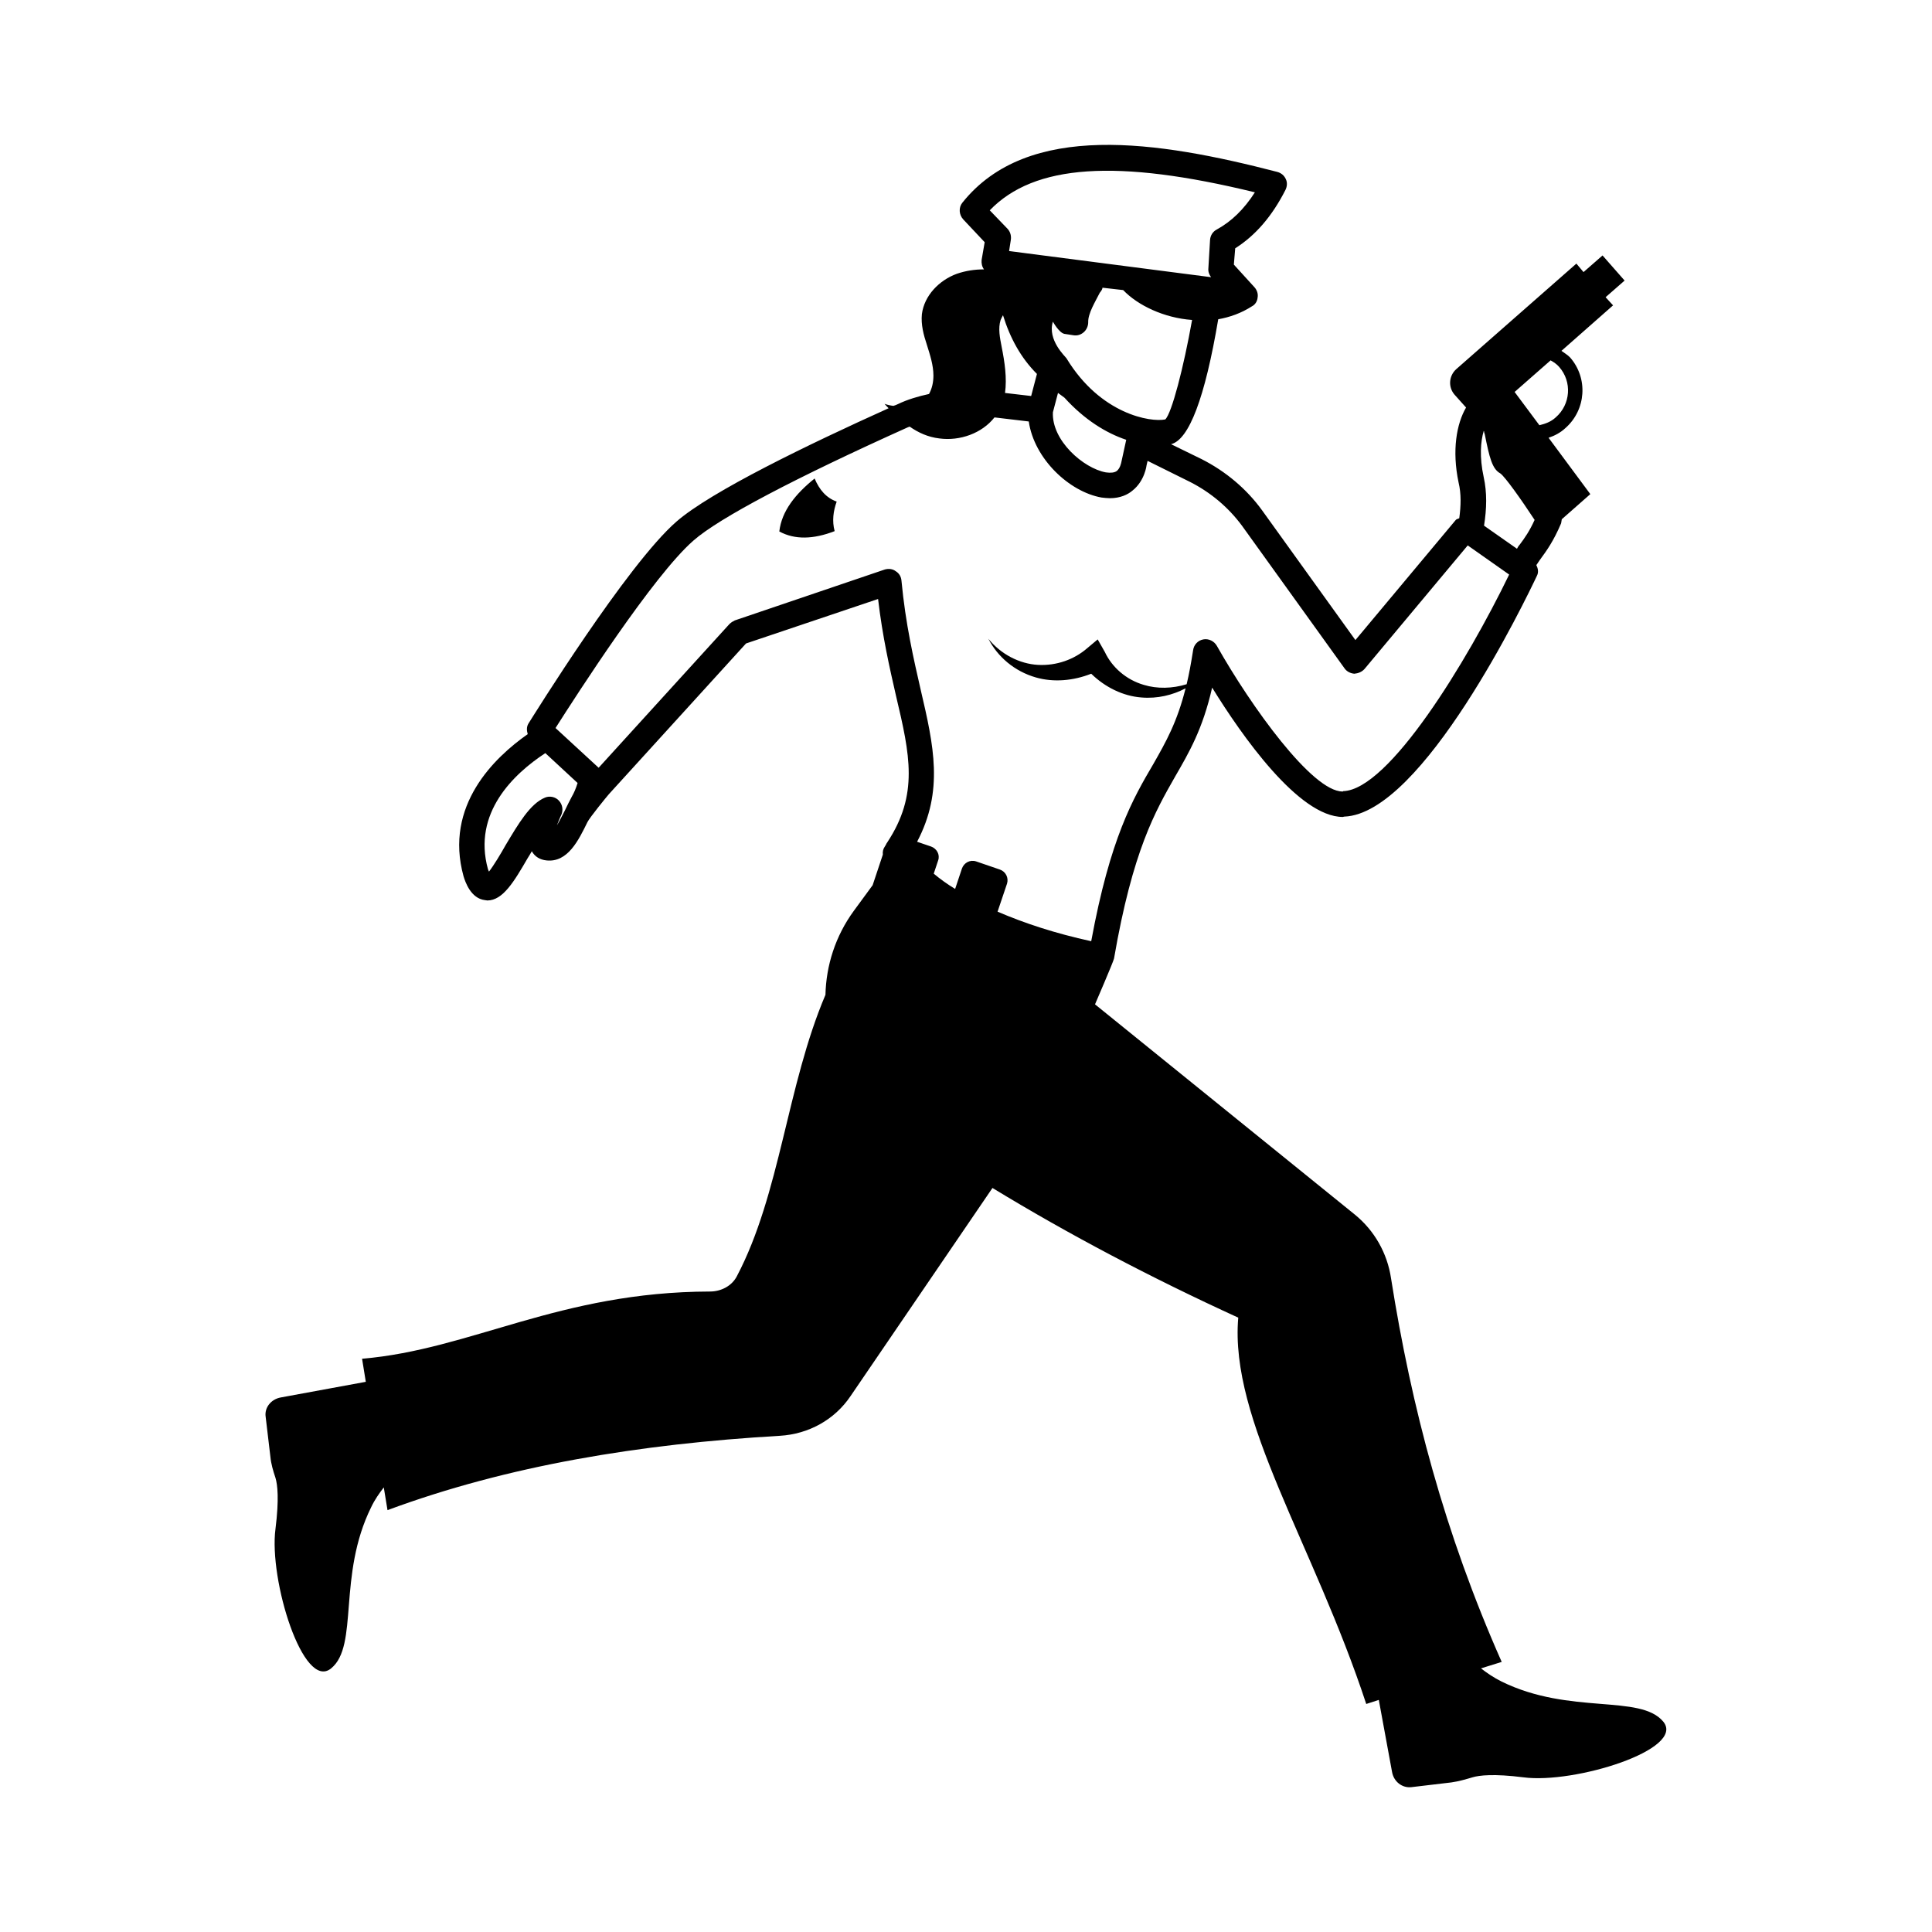 <?xml version="1.0" encoding="UTF-8"?>
<!-- Uploaded to: ICON Repo, www.iconrepo.com, Generator: ICON Repo Mixer Tools -->
<svg fill="#000000" width="800px" height="800px" version="1.1" viewBox="144 144 512 512" xmlns="http://www.w3.org/2000/svg">
 <g>
  <path d="m584.79 600.26c-6.117-7.379-24.652-1.711-42.824-10.617-2.16-1.078-3.867-2.25-5.488-3.508l5.488-1.711c-15.113-34.098-23.93-67.473-29.328-101.66-0.988-6.656-4.41-12.684-9.625-16.914l-68.824-55.688s4.859-11.246 5.039-12.145c4.949-28.699 10.977-39.047 16.195-48.223 3.688-6.387 7.289-12.504 9.805-23.57 7.828 12.684 22.941 34.277 34.637 34.277 0.09 0 0.27-0.09 0.359-0.09 20.781-0.719 48.043-57.398 51.102-63.875 0.449-0.898 0.27-1.891-0.18-2.789 0.359-0.449 0.629-0.988 0.988-1.441 1.711-2.34 3.508-4.769 5.578-9.625 0.09-0.359 0.09-0.719 0.18-1.078l7.559-6.656-11.066-14.934c1.621-0.539 3.148-1.348 4.41-2.519 5.578-4.859 6.117-13.316 1.258-18.805-0.719-0.719-1.531-1.168-2.25-1.711l13.676-12.055-1.98-2.16 5.039-4.41-5.848-6.656-5.039 4.41-1.891-2.25-31.848 27.98c-1.98 1.801-2.16 4.769-0.449 6.746l3.059 3.418c-2.519 4.32-3.777 11.336-1.98 19.883 0.719 2.969 0.629 6.117 0.18 9.445-0.27 0.18-0.719 0.18-0.988 0.539l-26.539 31.758-24.652-34.277c-4.137-5.758-9.715-10.438-16.105-13.676l-8.098-3.957c4.769-1.168 8.996-12.324 12.504-33.109 3.059-0.539 6.117-1.621 8.906-3.418 0.898-0.449 1.441-1.348 1.531-2.34 0.18-0.988-0.18-1.98-0.809-2.699l-5.488-6.027 0.359-4.32c5.398-3.418 9.805-8.547 13.316-15.473 0.449-0.898 0.539-1.98 0.09-2.879-0.449-0.988-1.258-1.621-2.25-1.891-31.578-8.188-66.125-13.586-83.488 8.188-0.988 1.258-0.898 3.148 0.27 4.41l5.668 6.027-0.809 4.684c-0.09 0.898 0.09 1.801 0.629 2.519-2.43 0-4.859 0.359-7.199 1.168-4.676 1.707-8.633 5.758-9.262 10.707-0.27 2.789 0.449 5.488 1.348 8.188 0.809 2.609 1.711 5.309 1.711 8.098 0 1.711-0.359 3.418-1.168 4.859-2.879 0.629-5.668 1.441-8.277 2.699-0.359 0.18-0.809 0.359-1.168 0.449-0.809-0.09-1.621-0.27-2.34-0.539 0.359 0.449 0.719 0.809 1.078 1.168-21.141 9.535-47.051 22.043-56.23 30.047-13.047 11.336-38.145 51.82-39.227 53.531-0.539 0.898-0.449 1.891-0.18 2.789-8.727 6.117-22.223 18.895-17.004 37.695 0.449 1.441 1.891 5.848 5.668 6.297 0.27 0 0.449 0.09 0.629 0.09 4.137 0 7.106-5.039 10.707-11.246 0.359-0.539 0.719-1.168 1.078-1.801 0.809 1.441 2.16 2.25 3.867 2.43 5.668 0.629 8.547-5.398 10.887-10.168 0.629-1.258 5.039-6.656 5.668-7.379l36.348-39.945 34.996-11.785c1.168 9.984 3.059 18.262 4.769 25.73 3.688 15.562 6.027 26.09-2.34 38.773 0 0.09-0.18 0.18-0.18 0.27l-0.09 0.18c-0.09 0.18-0.18 0.359-0.359 0.629-0.449 0.629-0.629 1.348-0.539 2.16l-2.699 8.098-4.949 6.746c-4.949 6.746-7.379 14.574-7.559 22.312-10.258 24.109-11.965 52.719-23.48 74.582-1.348 2.609-4.227 4.047-7.106 4.047-39.945 0.09-63.336 15.383-92.215 17.812l0.988 6.117-22.492 4.137c-2.609 0.449-4.41 2.699-4.047 5.129l1.258 10.617c0.18 1.891 0.719 3.688 1.348 5.578 0.539 1.801 0.988 5.578 0 13.496-1.801 13.496 7.379 43.094 14.754 36.977 7.379-6.027 1.621-24.562 10.617-42.734 0.988-2.07 2.16-3.688 3.328-5.219l0.988 6.027c31.758-11.785 66.844-17.543 104-19.703 7.559-0.449 14.484-4.227 18.715-10.527l37.605-55.148c20.242 12.324 41.926 23.75 65.137 34.367-2.34 27.168 19.973 60.008 33.918 102.38l3.328-1.078 3.508 19.074c0.449 2.609 2.699 4.32 5.129 4.047l10.617-1.258c1.891-0.27 3.777-0.809 5.578-1.348 1.801-0.539 5.668-0.988 13.496 0 13.496 1.801 43.094-7.375 37.066-14.754zm-29.867-360.76c0.809 0.449 1.621 0.988 2.25 1.711 3.508 3.957 3.059 9.984-0.898 13.406-1.258 1.168-2.789 1.711-4.32 2.07l-6.566-8.816zm-17.727 18.711 0.09 0.09c0 0.27 0.09 0.539 0.18 0.719 1.258 6.297 1.98 9.266 4.137 10.438 1.258 0.898 5.488 6.836 9.086 12.324-1.348 2.969-2.609 4.769-3.957 6.566-0.27 0.27-0.539 0.719-0.719 1.078l-8.727-6.117c0.719-4.5 0.809-8.816-0.09-12.863-1.168-5.394-0.809-9.445 0-12.234zm-84.387-3.059c-3.867 0.809-17.184-1.348-26.18-16.195-0.27-0.449-5.129-4.859-3.598-9.715 0 0 1.621 2.969 3.059 3.238l2.34 0.359c0.988 0.18 1.98-0.09 2.789-0.809 0.719-0.629 1.168-1.621 1.168-2.609-0.09-2.34 1.891-5.488 3.059-7.828 0.449-0.539 0.719-0.988 0.719-1.348l5.488 0.629c3.867 4.047 10.797 7.379 18.262 7.918-2.246 12.594-5.394 24.742-7.106 26.359zm-10.348 5.398-1.258 5.758c-0.09 0.449-0.359 1.801-1.258 2.519-0.629 0.449-1.621 0.539-2.879 0.359-5.938-1.078-14.395-8.457-14.035-15.926l1.348-5.129 1.711 1.258c5.219 5.762 10.977 9.359 16.371 11.16zm34.098-65.586c-2.879 4.5-6.207 7.738-10.168 9.895-0.988 0.539-1.621 1.531-1.711 2.699l-0.449 7.559c-0.09 0.809 0.18 1.621 0.719 2.34l-53.531-6.926 0.449-2.879c0.18-1.078-0.09-2.16-0.809-2.969l-4.762-4.949c11.785-12.234 33.738-13.676 70.262-4.769zm-67.113 40.938c-0.449-2.34-0.988-4.859-0.27-7.109 0.18-0.449 0.449-0.898 0.629-1.258 1.891 6.117 4.769 11.336 8.996 15.562l-1.531 5.848-6.926-0.809c0.539-3.961-0.09-8.188-0.898-12.234zm-113.9 119.2c-0.629 1.168-1.258 2.43-1.891 3.777-0.539 0.988-1.258 2.519-2.07 3.867 0.359-0.898 0.719-1.891 1.168-2.789 0.539-1.258 0.359-2.699-0.629-3.777-0.898-0.988-2.43-1.348-3.688-0.809-3.957 1.621-7.106 7.016-10.438 12.594-1.258 2.25-3.148 5.398-4.41 7.016-0.09-0.18-0.18-0.359-0.27-0.629-4.137-14.934 6.836-25.281 15.203-30.77l8.547 7.918c-0.441 1.441-0.984 2.703-1.523 3.602zm112.82 30.5 2.519-7.469c0.449-1.531-0.359-3.148-1.891-3.688l-6.297-2.16c-1.621-0.539-3.238 0.359-3.777 1.891l-1.801 5.398c-2.07-1.258-3.957-2.609-5.668-4.047l1.168-3.508c0.539-1.531-0.359-3.148-1.891-3.688l-3.688-1.258c7.106-13.496 4.41-25.461 0.988-40.125-1.891-8.277-4.047-17.543-5.129-29.059-0.09-1.078-0.629-1.98-1.531-2.519-0.809-0.629-1.891-0.719-2.879-0.449l-39.766 13.496c-0.539 0.27-0.988 0.539-1.441 0.988l-34.637 38.055-11.426-10.527c5.668-8.906 25.91-40.395 36.527-49.66 6.836-6.027 27.078-16.645 56.859-30.047 0.18-0.09 0.359-0.09 0.449-0.18 2.34 1.621 4.859 2.789 7.918 3.148 5.398 0.719 11.246-1.348 14.574-5.578l9.086 1.078c1.441 9.895 10.707 18.621 19.254 20.152 0.809 0.09 1.531 0.18 2.25 0.18 2.789 0 4.769-0.988 5.938-1.98 3.328-2.609 3.777-6.746 3.777-6.746l0.27-1.168 11.246 5.578c5.488 2.789 10.168 6.746 13.766 11.605l27.168 37.785c0.539 0.809 1.531 1.348 2.609 1.441 0.988-0.09 1.98-0.449 2.699-1.258l27.352-32.746 10.98 7.727c-11.156 23.031-31.848 57.039-43.992 57.398 0 0.09-0.09 0.09-0.18 0.09-8.008 0-24.199-22.492-33.289-38.594-0.719-1.258-2.16-1.98-3.598-1.711-1.441 0.27-2.519 1.441-2.699 2.879-0.539 3.418-1.078 6.387-1.711 8.996-3.777 1.168-7.828 1.258-11.336 0.18-4.68-1.348-8.457-4.68-10.348-8.727l-1.891-3.328-2.789 2.34c-3.418 2.969-8.098 4.68-13.047 4.41-4.859-0.27-9.805-2.789-13.137-6.926 2.43 4.769 6.926 8.637 12.594 10.258 4.68 1.348 9.895 0.898 14.664-0.988 3.688 3.598 8.457 5.938 13.316 6.297 4.227 0.359 8.277-0.629 11.695-2.43-2.25 8.996-5.219 14.215-8.547 20.062-5.398 9.176-11.426 19.613-16.465 46.961-9.527-2.074-17.715-4.773-24.82-7.832z"/>
  <path d="m359.88 270.81c-5.129 4.137-8.727 8.637-9.355 14.035 4.137 2.25 9.086 2.07 14.664-0.09-0.719-2.699-0.359-5.309 0.539-7.828-2.789-0.992-4.59-3.148-5.848-6.117z"/>
 </g>
</svg>